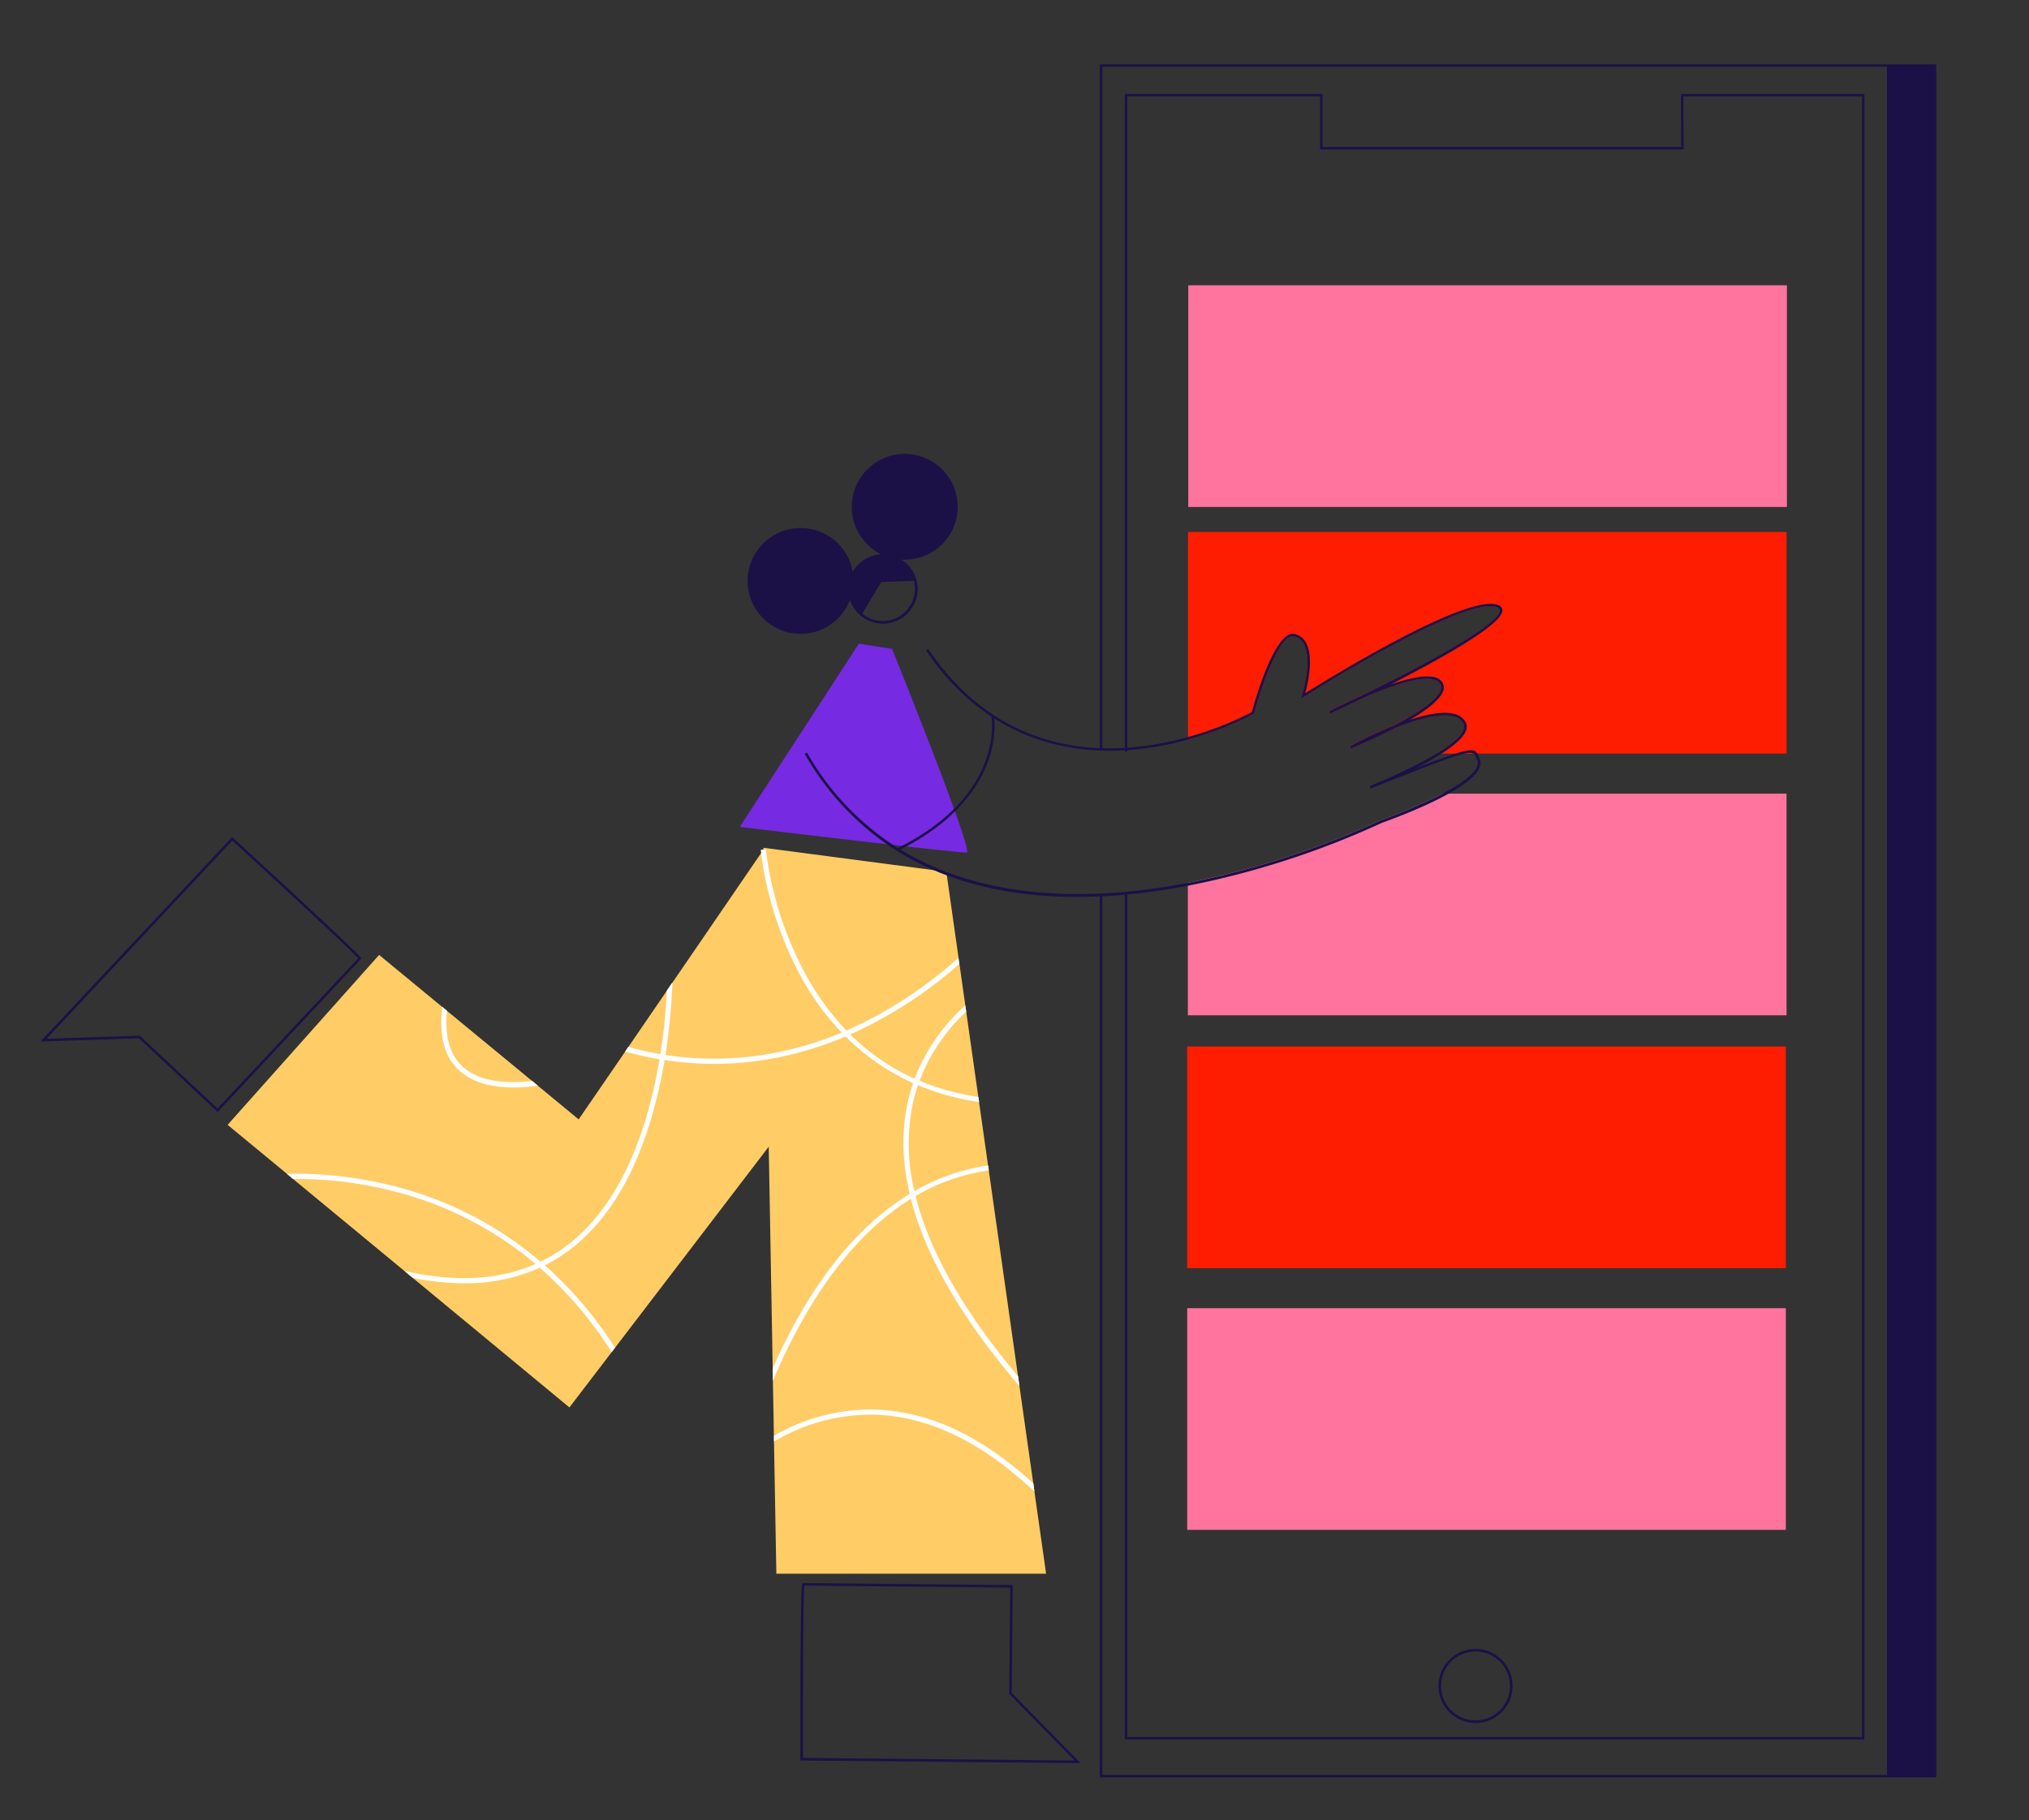 <svg id="Capa_1" data-name="Capa 1" xmlns="http://www.w3.org/2000/svg" viewBox="0 0 782.85 702.42"><rect x="0" y="0" width="782.85" height="702.42" fill="#333333" stroke="none"/><title>Mesa de trabajo 29</title><path d="M689.31,306.29v85.54h-231V340.68a330.74,330.74,0,0,0,74.57-24.24,206.1,206.1,0,0,0,23.63-10.15Z" fill="#ff749f"/><polygon points="747.05 24.84 747.05 685.92 424.34 685.92 424.34 345.39 425.31 345.39 425.31 684.96 728.03 684.96 728.03 25.8 425.31 25.8 425.31 289.07 424.34 289.07 424.34 24.84 747.05 24.84" fill="#1b1147"/><path d="M689.31,205.29v85.54H554.17c5.24-3.18,9.48-6.5,10.51-9.34a2.79,2.79,0,0,0-.09-2.39,5.58,5.58,0,0,0-3.51-2.65c-5.33-1.57-14.63,1.18-22.89,4.47-8.24,4.33-16.2,7.63-16.85,7.9l-.43-.9a165.75,165.75,0,0,1,17-8c8.08-4.25,16.34-9.43,17.91-13.54a2.76,2.76,0,0,0,0-2.29,3.49,3.49,0,0,0-2.21-1.78c-5.55-1.82-18.32,2.9-28,7.16-6.05,2.95-10.63,5.09-12.25,5.84l-.44-.9c.51-.27,5.74-3,12.43-5.94,21.61-10.59,53.44-27.39,53.35-33,0-.3-.12-.75-1-1.13-11.83-5-74,34.21-74.64,34.61l-1.15.73.41-1.3c0-.14,4.25-13.78.72-20a5.55,5.55,0,0,0-3.68-2.82c-5.72-1.43-13.08,20.92-15.42,29.64l-.06.2-.18.11a125.67,125.67,0,0,1-25.33,9.86V205.29Z" fill="#fe1d00"/><path d="M373,329c-2.41.3-67.84-7.51-84-9.45l-3.56-.42,3.86-6L310,281.32l4.87-7.5,16.5-25.41,12.81,2s2.14,5.33,5.28,13.2c.71,1.81,1.48,3.74,2.28,5.79,3.24,8.18,7.07,18,10.6,27.24,1.31,3.43,2.58,6.8,3.75,10C370.7,319.15,374,328.84,373,329Z" fill="#762ae2"/><polygon points="403.62 607.33 299.54 607.33 298.63 556.33 298.59 554.07 298.21 532.93 298.13 528.07 296.6 442.54 296.6 442.53 296.01 408.88 295.97 406.85 294.71 335.89 294.56 327.89 294.56 327.88 294.55 327.17 360.69 335.86 360.7 335.86 365.12 336.44 365.3 337.7 369.85 369.72 370.19 372.08 372.45 388.04 372.8 390.44 377.47 423.36 377.76 425.37 381.23 449.82 381.51 451.74 392.8 531.22 393.33 534.94 398.67 572.48 398.67 572.49 399.11 575.62 403.62 607.33" fill="#fc6"/><path d="M363,355.69l-29.81,39-2.65,3.46-1.5,2-1.13,1.48L296.6,442.53h0l-59.3,77.6-1.3,1.69h0l-16.3,21.33-60.4-49.95L156,490.46,113.08,455l-2.37-2L87.82,434.1l58.45-65.58,24.38,20.09,1.83,1.51,32.88,27.09,2.18,1.8L223.26,432l18-26.23,1.18-1.73,14.91-21.77,2.13-3.11,34.23-50,.87-1.27h0l1,.41h0Z" fill="#fc6"/><path d="M390.35,653.32l.39-41.23v-.4h-1.15l-79.89-.75-.15.15c-.55.55-.8,23.38-.76,67.83v.5l108.15,1Zm-80-41.39,79.42.75-.38,41.05,25.19,25.67-104.75-1C309.77,653.2,309.89,616,310.31,611.93Z" fill="#1b1147"/><path d="M207.54,419a68.53,68.53,0,0,1-9.37.68c-8,0-16-1.69-21.46-7s-7.38-13.32-6.06-24.11l1.83,1.51c-.95,9.49.93,16.58,5.63,21.17,6.49,6.35,17.44,7,27.25,5.92Z" fill="#fff"/><path d="M399.11,575.62C378.29,556,357,546,335.71,545.93h-.22a73.34,73.34,0,0,0-36.86,10.4l0-2.26a75,75,0,0,1,36.9-10.14h.23c21.22.07,42.32,9.65,62.95,28.55h0Z" fill="#fff"/><path d="M393.32,534.93c-22.23-25.95-36.22-50.12-41.87-72.25q-22.89,14.1-40.87,45.12a221.32,221.32,0,0,0-12.38,25.12l-.08-4.86a217.59,217.59,0,0,1,10.7-21.22c11.15-19.28,24.09-34,38.47-43.7,1.22-.83,2.45-1.61,3.69-2.37q-4.31-18.36-.87-34.77a68,68,0,0,1,2.2-8,88,88,0,0,1-24.43-16.42L326.27,400A134.41,134.41,0,0,1,296,408.87a124.54,124.54,0,0,1-16.67,1.63c-1.27,0-2.53.05-3.77.05a125.32,125.32,0,0,1-19.14-1.47c-4.1,24.45-13.45,54.45-34.69,71.75a63.21,63.21,0,0,1-11.52,7.47,149.81,149.81,0,0,1,27.08,31.83l-1.3,1.69a147.89,147.89,0,0,0-27.74-32.58,69.17,69.17,0,0,1-29.22,6,101.54,101.54,0,0,1-19.74-2.06L156,490.45c19.46,4.5,36.42,3.6,50.63-2.65a136.35,136.35,0,0,0-47.16-25.93A151.56,151.56,0,0,0,113.07,455l-2.37-2A154,154,0,0,1,160,460a138.31,138.31,0,0,1,48.55,26.92h0a60.53,60.53,0,0,0,11.89-7.6c20.79-16.94,30-46.43,34-70.52a120.64,120.64,0,0,1-13.24-3L242.4,404a117.57,117.57,0,0,0,12.39,2.8,236.45,236.45,0,0,0,2.52-24.57l2.13-3.11a236.33,236.33,0,0,1-2.7,28,123,123,0,0,0,39.22-.27,131.5,131.5,0,0,0,28.81-8.35,101.91,101.91,0,0,1-15-20.22,137.93,137.93,0,0,1-15.1-42.39c-.57-3.1-.88-5.43-1-6.74-.09-.74-.13-1.16-.13-1.19l1-.08h0l1-.08s0,.19,0,.5h0a135.71,135.71,0,0,0,16,49,101.91,101.91,0,0,0,15,20.37q3.24-1.4,6.55-3a166.32,166.32,0,0,0,36.68-25l.34,2.36a165.4,165.4,0,0,1-39.67,26.08c-.8.38-1.6.74-2.39,1.08l.89.89a83.85,83.85,0,0,0,23.92,16.19A73.51,73.51,0,0,1,372.44,388l.35,2.4a71.18,71.18,0,0,0-18,26.67,93.62,93.62,0,0,0,22.7,6.25l.29,2a96.27,96.27,0,0,1-23.6-6.54,64.83,64.83,0,0,0-2.09,7.62,77.09,77.09,0,0,0,.73,33.27,79.41,79.41,0,0,1,28.43-9.9l.28,1.92a76.86,76.86,0,0,0-28.26,9.88c5.3,21.29,18.51,44.57,39.55,69.6Z" fill="#fff"/><path d="M579.67,235.52a2.24,2.24,0,0,0-1.62-2c-11.55-4.91-65.69,28.5-74.45,34,1-3.62,3.39-14,.27-19.54a6.65,6.65,0,0,0-4.31-3.3c-7.6-1.81-15.45,26-16.57,30.15a126,126,0,0,1-24.66,9.61,119.91,119.91,0,0,1-20.42,3.87q-1.47.15-3,.24c-.31,0-.61.05-.92.06-2.79.17-5.69.22-8.68.13l-1,0c-21.31-.89-46.69-9.35-66.16-38.32l-.83.55a91.08,91.08,0,0,0,25.21,25.62c.39,2.57,3.64,30.86-36.11,50.67-.57-.35-1.13-.72-1.7-1.1h0a104.1,104.1,0,0,1-33.34-35.71l-.87.51a106.73,106.73,0,0,0,31.8,34.93h0a103.83,103.83,0,0,0,18.34,10.06h0q2.26,1,4.6,1.84,3,1.13,6.07,2.09c13.27,4.16,28,6.24,44.13,6.24q4.36,0,8.85-.21l1,0c2.86-.15,5.75-.35,8.68-.62l.92-.09c3.34-.31,6.73-.71,10.16-1.18,4.49-.62,8.92-1.36,13.26-2.2a331.5,331.5,0,0,0,75-24.33c.88-.31,14.69-5.16,25.38-11.07,5.79-3.2,10.67-6.71,12.1-10a4.26,4.26,0,0,0,.12-3.52c-.11-.25-.21-.5-.3-.73a12.4,12.4,0,0,0-.54-1.24c-.89-1.64-2.35-2.05-8.77,0-3.37,1.07-8.11,2.83-14.86,5.44,3.31-1.69,6.66-3.55,9.62-5.44,4.78-3.05,8.55-6.21,9.57-9a3.78,3.78,0,0,0-.15-3.2,6.52,6.52,0,0,0-4.11-3.14c-4.28-1.25-10.8,0-17.36,2.21,6.12-3.62,11.43-7.56,12.72-10.94a3.74,3.74,0,0,0,0-3.08,4.45,4.45,0,0,0-2.8-2.29c-3.76-1.25-10.43.26-17.31,2.64C555.84,254.25,579.76,241,579.67,235.52Zm-54.35,33c-6.69,2.93-11.92,5.67-12.43,5.94l.44.9c1.62-.75,6.2-2.89,12.25-5.84,9.67-4.26,22.44-9,28-7.16a3.49,3.49,0,0,1,2.21,1.78,2.76,2.76,0,0,1,0,2.29c-1.57,4.11-9.83,9.29-17.91,13.54a165.75,165.75,0,0,0-17,8l.43.9c.65-.27,8.61-3.57,16.85-7.9,8.26-3.29,17.56-6,22.89-4.47a5.58,5.58,0,0,1,3.51,2.65,2.79,2.79,0,0,1,.09,2.39c-1,2.84-5.27,6.16-10.51,9.34-10.67,6.49-25.47,12.4-25.69,12.49l.37.93c21.63-8.55,31.39-12.34,36-13.42,2.12-.5,3.17-.44,3.8,0a3.23,3.23,0,0,1,1,1.61c.09.24.2.5.31.76a3.26,3.26,0,0,1-.11,2.72c-1.46,3.34-7,7-13.33,10.37a206.1,206.1,0,0,1-23.63,10.15,330.74,330.74,0,0,1-74.57,24.24c-4.38.84-8.86,1.59-13.4,2.22-30,4.16-67,3.46-97.48-15.11,37.11-18.75,36.75-44.94,36.2-50.58C400.79,288.14,419,290.43,434,289.54c.31,0,.62,0,.92-.05,1.06-.07,2.11-.15,3.13-.25a121,121,0,0,0,20.29-3.83,125.67,125.67,0,0,0,25.33-9.86l.18-.11.06-.2c2.34-8.72,9.7-31.07,15.42-29.64a5.55,5.55,0,0,1,3.68,2.82c3.53,6.24-.68,19.88-.72,20l-.41,1.3L503,269c.63-.4,62.81-39.63,74.64-34.61.89.38,1,.83,1,1.13C578.76,241.09,546.93,257.89,525.32,268.48Z" fill="#1b1147"/><path d="M369.51,195.64A20.44,20.44,0,1,0,340,213.93a13.35,13.35,0,0,0-11,6.73,20.43,20.43,0,1,0-1.06,10.88,13.32,13.32,0,0,0,9.32,8.68A13.37,13.37,0,0,0,347.84,216c.41,0,.82,0,1.24,0A20.43,20.43,0,0,0,369.51,195.64Zm-16.93,28.54a12.25,12.25,0,0,1,0,6.19,12.37,12.37,0,0,1-12,9.28,12.17,12.17,0,0,1-3.11-.4,12.32,12.32,0,0,1-4.78-2.43L340,224.6Z" fill="#1b1147"/><path d="M89.93,323.35l-.37-.33L15.61,401.94l38-1.24,30.08,28.2.3.27.78-.84L139.35,370v-.21C139.31,369.05,122.68,353.41,89.93,323.35Zm-6,104.41-30-28.07L18,400.86l71.63-76.44c18.57,17.05,45.87,42.32,48.58,45.39Z" fill="#1b1147"/><path d="M719.35,671.29H434V344.18h.92V670.37H718.43V37.18H649.5c0,2.21,0,12.78.11,20v.47H509.34V37.18H434.91V290.09H434V36.26h76.27V56.7H648.68c-.18-20.07-.14-20.11.05-20.3l.13-.14h70.49Z" fill="#1b1147"/><rect x="458.06" y="504.86" width="230.97" height="85.54" fill="#ff749f"/><rect x="458.06" y="403.86" width="230.97" height="85.54" fill="#fe1d00"/><rect x="458.47" y="110.1" width="230.97" height="85.54" fill="#ff749f"/><path d="M569.31,636.36a14.29,14.29,0,1,0,14.28,14.29A14.3,14.3,0,0,0,569.31,636.36Zm0,27.57a13.29,13.29,0,1,1,13.28-13.28A13.3,13.3,0,0,1,569.31,663.93Z" fill="#1b1147"/></svg>